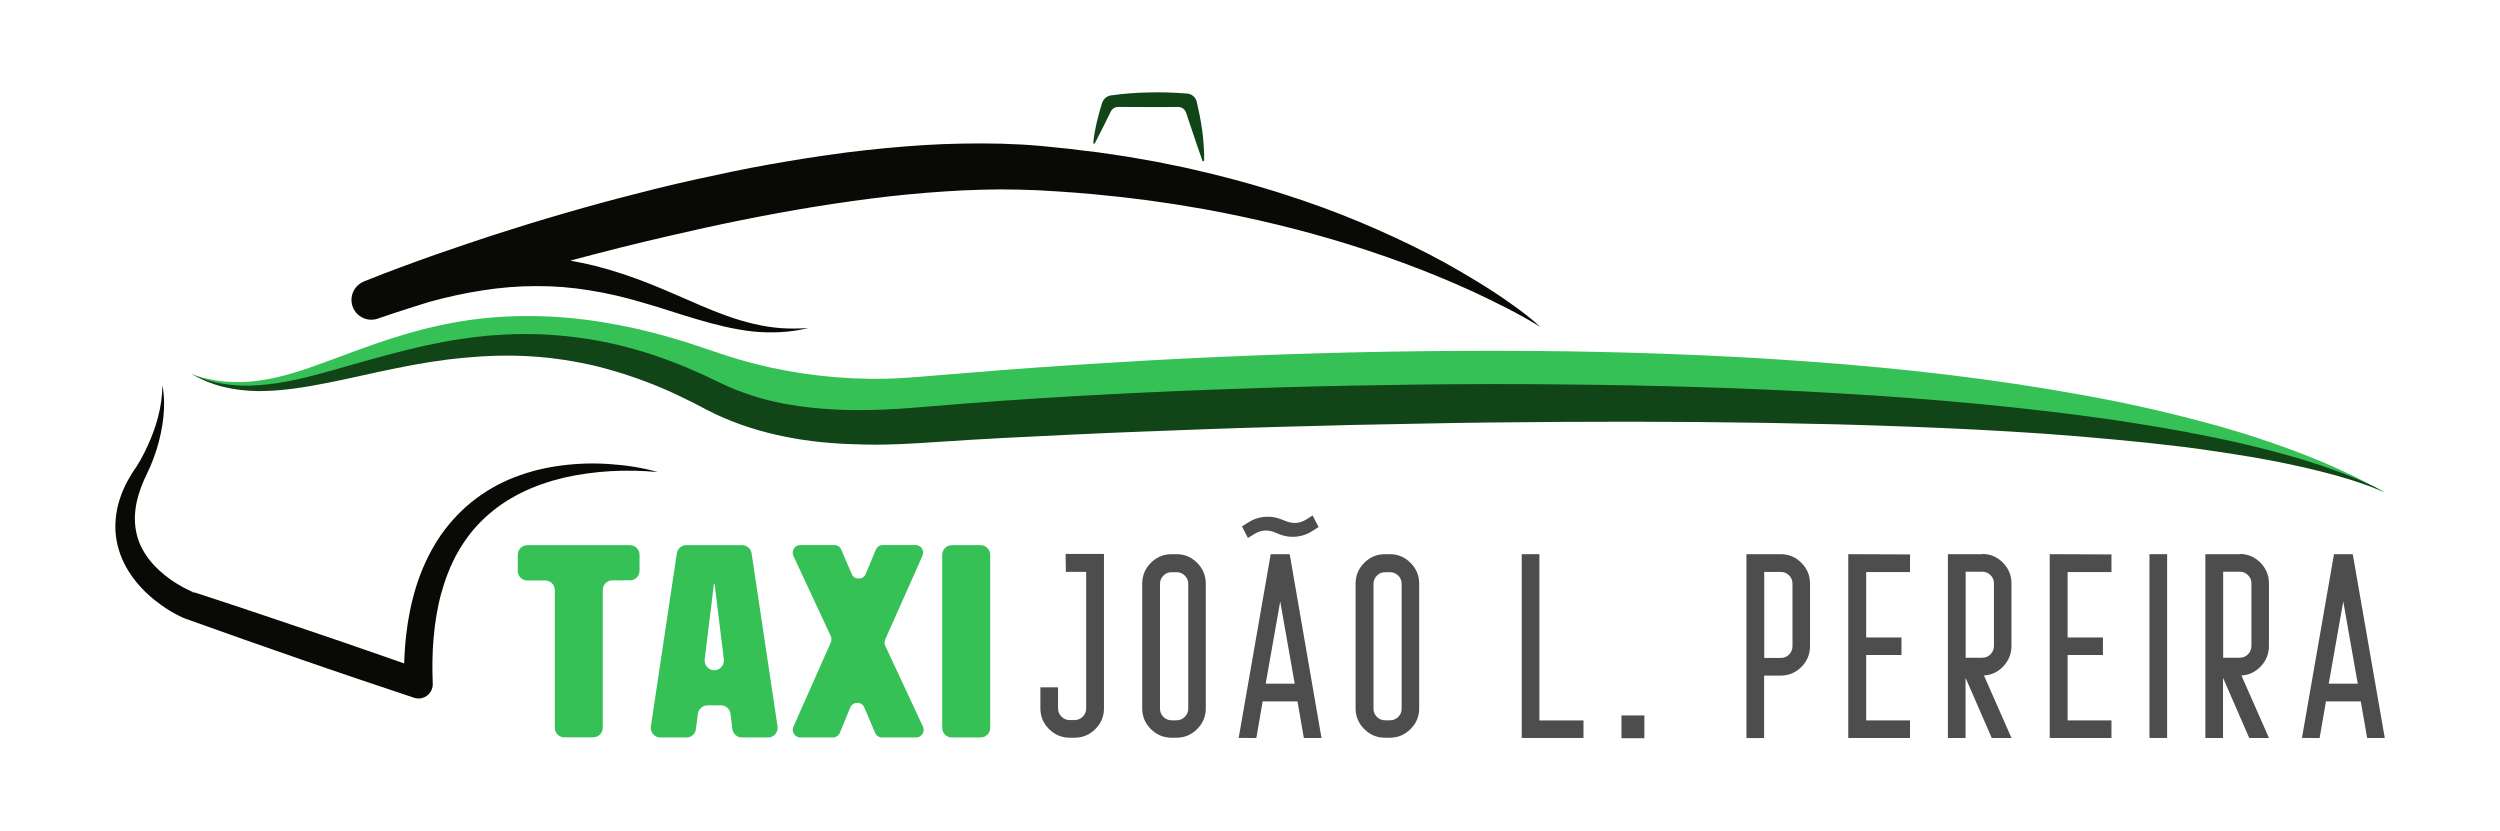 <?xml version="1.0" encoding="utf-8"?>
<!-- Generator: Adobe Illustrator 25.0.0, SVG Export Plug-In . SVG Version: 6.00 Build 0)  -->
<svg version="1.1" xmlns="http://www.w3.org/2000/svg" xmlns:xlink="http://www.w3.org/1999/xlink" x="0px" y="0px"
	 viewBox="0 0 2052.6 682" style="enable-background:new 0 0 2052.6 682;" xml:space="preserve">
<style type="text/css">
	.st0{fill:#0071BB;}
	.st1{fill:#4D4D4D;}
	.st2{fill:#58982E;}
	.st3{fill:#5E6B69;}
	.st4{fill:#8BC53F;}
	.st5{fill:#989898;}
	.st6{fill:none;}
	.st7{fill:#36C156;}
	.st8{fill:#114417;}
	.st9{fill:#090A05;}
</style>
<g id="Layer_2">
</g>
<g id="Layer_4">
</g>
<g id="Layer_5">
</g>
<g id="Layer_6">
	<g>
		<g>
			<path class="st1" d="M875.1,469.5l-0.2-14.7h31.5v126.8c0,6.7-2.4,12.3-7.1,17c-4.7,4.7-10.4,7.1-17,7.1h-3.9
				c-6.7,0-12.4-2.4-17.1-7.1c-4.7-4.7-7.1-10.4-7.1-17v-17.3h14.5v17.3c0,2.7,0.9,4.9,2.8,6.8c1.9,1.9,4.2,2.8,6.8,2.8h3.9
				c2.7,0,4.9-0.9,6.8-2.8c1.9-1.9,2.8-4.2,2.8-6.8V469.5H875.1z"/>
			<path class="st1" d="M965.9,455c6.7,0,12.3,2.4,17,7.1c4.7,4.7,7.1,10.4,7.1,17.1v102.4c0,6.7-2.4,12.3-7.1,17
				c-4.7,4.7-10.4,7.1-17,7.1H962c-6.7,0-12.4-2.4-17.1-7.1c-4.7-4.7-7.1-10.4-7.1-17V479.2c0-6.7,2.4-12.4,7.1-17.1
				c4.7-4.7,10.4-7.1,17.1-7.1H965.9z M975.6,581.8V479.4c0-2.7-0.9-4.9-2.8-6.8s-4.2-2.8-6.8-2.8H962c-2.7,0-4.9,0.9-6.8,2.8
				c-1.9,1.9-2.8,4.2-2.8,6.8v102.4c0,2.7,0.9,4.9,2.8,6.8c1.9,1.9,4.2,2.8,6.8,2.8h3.9c2.7,0,4.9-0.9,6.8-2.8
				C974.6,586.8,975.6,584.5,975.6,581.8z"/>
			<path class="st1" d="M1058.9,455l26.1,150.9h-14.5l-5.2-30h-28.6l-5.2,30H1017l26.3-150.9H1058.9z M1029.8,438.5l-5.2,3.2
				l-4.9-9.5l5.4-3.4c3.9-2.5,8.1-3.9,12.7-4.4c4.6-0.5,9.1,0.1,13.4,1.7l4.9,1.9c5.8,2.2,11.2,1.8,16.4-1.5l5.2-3.3l4.9,9.5
				l-5.4,3.5c-3.9,2.5-8.1,3.9-12.7,4.4c-4.6,0.5-9.1-0.1-13.4-1.7l-4.9-2C1040.5,434.7,1035,435.2,1029.8,438.5z M1039.2,561.3
				h23.8l-11.9-67.5L1039.2,561.3z"/>
			<path class="st1" d="M1141.1,455c6.7,0,12.3,2.4,17,7.1c4.7,4.7,7.1,10.4,7.1,17.1v102.4c0,6.7-2.4,12.3-7.1,17
				c-4.7,4.7-10.4,7.1-17,7.1h-3.9c-6.7,0-12.4-2.4-17.1-7.1c-4.7-4.7-7.1-10.4-7.1-17V479.2c0-6.7,2.4-12.4,7.1-17.1
				c4.7-4.7,10.4-7.1,17.1-7.1H1141.1z M1150.8,581.8V479.4c0-2.7-0.9-4.9-2.8-6.8s-4.2-2.8-6.8-2.8h-3.9c-2.7,0-4.9,0.9-6.8,2.8
				c-1.9,1.9-2.8,4.2-2.8,6.8v102.4c0,2.7,0.9,4.9,2.8,6.8c1.9,1.9,4.2,2.8,6.8,2.8h3.9c2.7,0,4.9-0.9,6.8-2.8
				C1149.9,586.8,1150.8,584.5,1150.8,581.8z"/>
			<path class="st1" d="M1263.9,591.5h36.2v14.4h-50.7V455h14.5V591.5z"/>
			<path class="st1" d="M1350.1,606.1h-18.8v-18.7h18.8V606.1z"/>
			<path class="st1" d="M1462,455c6.7,0,12.3,2.4,17,7.1c4.7,4.7,7.1,10.4,7.1,17.1v51.3c0,6.7-2.4,12.4-7.1,17.1
				c-4.7,4.7-10.4,7.1-17,7.1h-13.6v51.3h-14.5V455H1462z M1471.7,530.5v-51.3c0-2.7-0.9-4.9-2.8-6.8c-1.9-1.9-4.2-2.8-6.8-2.8
				h-13.6v70.6h13.6c2.7,0,4.9-0.9,6.8-2.8S1471.7,533.1,1471.7,530.5z"/>
			<path class="st1" d="M1517.5,455l50.7,0.2v14.5h-36v53.7h29v14.4h-29v53.7h36v14.4h-50.7V455z"/>
			<path class="st1" d="M1627.4,455v-0.2c6.7,0,12.3,2.4,17,7.1c4.7,4.7,7.1,10.4,7.1,17.1v51.2c0,6.5-2.2,12-6.5,16.7
				c-4.3,4.7-9.7,7.3-16.1,7.7l22.6,51.3h-16.2l-21.5-49.4v49.4h-14.5V455H1627.4z M1637.1,530.3V479c0-2.7-0.9-4.9-2.8-6.8
				c-1.9-1.9-4.2-2.8-6.8-2.8h-13.6v70.6h13.6c2.7,0,4.9-0.9,6.8-2.8S1637.1,532.9,1637.1,530.3z"/>
			<path class="st1" d="M1682.9,455l50.7,0.2v14.5h-36v53.7h29v14.4h-29v53.7h36v14.4h-50.7V455z"/>
			<path class="st1" d="M1779.3,605.9h-14.5V455h14.5V605.9z"/>
			<path class="st1" d="M1838.8,455v-0.2c6.7,0,12.3,2.4,17,7.1c4.7,4.7,7.1,10.4,7.1,17.1v51.2c0,6.5-2.2,12-6.5,16.7
				c-4.3,4.7-9.7,7.3-16.1,7.7l22.6,51.3h-16.2l-21.5-49.4v49.4h-14.5V455H1838.8z M1848.5,530.3V479c0-2.7-0.9-4.9-2.8-6.8
				c-1.9-1.9-4.2-2.8-6.8-2.8h-13.6v70.6h13.6c2.7,0,4.9-0.9,6.8-2.8S1848.5,532.9,1848.5,530.3z"/>
			<path class="st1" d="M1916.3,455h15.4l26.3,150.9h-14.5l-5.2-30h-28.6l-5.2,30H1890L1916.3,455z M1912,561.3h23.8l-11.9-67.5
				L1912,561.3z"/>
		</g>
		<path class="st7" d="M433,447.6h84.2c4.4,0,7.9,3.5,7.9,7.9v13.1c0,4.4-3.5,7.9-7.9,7.9h-14.4c-4.4,0-7.9,3.5-7.9,7.9v113.1
			c0,4.4-3.5,7.9-7.9,7.9h-23.6c-4.4,0-7.9-3.5-7.9-7.9V484.5c0-4.4-3.5-7.9-7.9-7.9H433c-4.4,0-7.9-3.5-7.9-7.9v-13.1
			C425.1,451.2,428.6,447.6,433,447.6z"/>
		<path class="st7" d="M563.7,605.5h-21.5c-4.8,0-8.6-4.3-7.8-9.1l21.3-142.1c0.6-3.9,3.9-6.7,7.8-6.7h45.8c3.9,0,7.3,2.9,7.8,6.7
			l21.3,142.1c0.7,4.8-3,9.1-7.8,9.1h-21.4c-4,0-7.4-3-7.9-7l-1.5-12.4c-0.5-4-3.9-7-7.9-7h-11c-4,0-7.3,3-7.9,6.9l-1.6,12.5
			C571,602.6,567.6,605.5,563.7,605.5z M586.4,550.3L586.4,550.3c4.8,0,8.4-4.2,7.9-8.9l-7.6-62.2h-0.5l-7.6,62.2
			C578,546.1,581.7,550.3,586.4,550.3z"/>
		<path class="st7" d="M698.1,580.9l-8.5,20.7c-1,2.3-3.2,3.9-5.8,3.9h-26.7c-4.5,0-7.5-4.7-5.7-8.8l30.7-69.2
			c0.7-1.6,0.7-3.5,0-5.2l-30.7-65.9c-1.9-4.1,1.1-8.9,5.7-8.9h27.9c2.5,0,4.8,1.5,5.7,3.8l8.6,20c2.2,5.1,9.4,5,11.5-0.1l8.3-19.9
			c1-2.3,3.2-3.8,5.8-3.8h26.8c4.5,0,7.5,4.6,5.7,8.8L726.8,525c-0.7,1.6-0.7,3.5,0,5.2l31,66.4c1.9,4.1-1.1,8.9-5.7,8.9h-27.9
			c-2.5,0-4.8-1.5-5.7-3.8l-8.9-20.9C707.5,575.8,700.2,575.8,698.1,580.9z"/>
		<path class="st7" d="M805.1,605.5h-23.6c-4.4,0-7.9-3.5-7.9-7.9V455.5c0-4.4,3.5-7.9,7.9-7.9h23.6c4.4,0,7.9,3.5,7.9,7.9v142.1
			C813,602,809.5,605.5,805.1,605.5z"/>
		<path class="st8" d="M988.3,119.7l-0.5-6.2c-0.2-2-0.5-4.1-0.7-6.1c-1.1-8.1-2.7-16-4.5-23.8v0c-0.9-3.8-4.2-6.6-8.1-6.8l-1.5-0.1
			l-7.5-0.5l-7.5-0.3l-7.5-0.1c-2.5,0-5,0.1-7.5,0.1c-10,0.2-19.9,0.9-29.9,2.3l-0.9,0.1c-3.4,0.5-6.3,2.9-7.3,6.2
			c-0.7,2.3-1.5,4.6-2.1,6.9c-0.8,2.8-1.5,5.6-2.2,8.5c-0.6,2.9-1.3,5.7-1.8,8.7c-0.5,2.9-1,5.9-1.2,9l1.1,0.5l7.8-15.4l5.5-11.1
			c1.1-2.3,3.5-3.8,6.1-3.8l25,0.1c8.1,0.1,16.1,0,24.2-0.1c2.9,0,5.6,1.9,6.5,4.7l5.8,17.3c2.5,7.6,5.2,15.1,7.8,22.7l1.2-0.4
			C988.8,128,988.6,123.8,988.3,119.7z"/>
		<path class="st9" d="M1240.2,249.1c-8.5-6.1-17.3-11.8-26.3-17.3c-8.9-5.5-18-10.8-27.2-15.9c-9.2-5.1-18.6-9.9-28-14.5
			c-18.9-9.2-38.2-17.7-57.8-25.4l-14.8-5.6l-14.9-5.3c-10-3.3-20-6.7-30.1-9.7c-20.2-6.2-40.7-11.5-61.3-16.2
			c-10.3-2.5-20.7-4.3-31.1-6.5c-10.4-1.8-20.8-3.8-31.3-5.3c-5.2-0.8-10.5-1.6-15.7-2.3l-15.8-1.9l-7.9-1l-7.9-0.8l-15.8-1.6
			c-21.4-1.9-42.9-2.3-64.2-1.9c-21.3,0.3-42.6,1.8-63.7,3.8c-10.6,1-21.1,2.2-31.6,3.5c-10.5,1.4-21,2.9-31.4,4.5
			c-20.9,3.3-41.6,6.9-62.3,11.2c-20.6,4.3-41.2,8.8-61.6,13.8c-40.8,10.1-81.2,21.4-121.2,34.1c-20,6.3-39.9,13-59.7,19.9
			c-9.9,3.5-19.8,7-29.6,10.7c-9.9,3.7-19.6,7.4-29.5,11.4l-0.7,0.3c-8.2,3.3-12.3,12.5-9.2,20.8c3.1,8.4,12.5,12.7,20.9,9.6
			c0.2-0.1,0.3-0.1,0.5-0.2c9.5-3.3,19.4-6.5,29.2-9.6c3.8-1.2,7.6-2.4,11.5-3.6c0.4-0.1,0.8-0.2,1.3-0.4
			c14.3-3.9,28.7-7.1,43.3-9.3c14.5-2.3,29.2-3.5,43.9-3.5c14.7-0.1,29.4,1.1,44,3.5c14.6,2.3,29.2,5.8,43.7,10.1
			c14.6,4.1,29,9.2,43.9,13.5c14.8,4.4,30.1,8.3,45.7,10.1c15.6,1.6,31.4,0.9,46.3-2.8c-7.7,0.6-15.3,0.6-22.9,0.1
			c-7.6-0.6-15-1.8-22.4-3.6c-14.7-3.4-28.8-8.8-42.8-14.8c-14-6-28-12.3-42.5-18.1c-14.5-5.7-29.5-10.8-44.9-14.7
			c-6.6-1.6-13.3-3-20.1-4.2c26.8-7.2,53.7-14,80.7-20.2c40.1-9.4,80.4-17.6,120.8-24.2c20.2-3.2,40.5-6.1,60.7-8.4
			c20.3-2.3,40.6-3.9,60.8-4.9c10.1-0.5,20.2-0.7,30.3-0.8c10.1,0,20.1,0.3,30.2,0.7c20.4,1.1,40.8,2.5,61.1,4.8
			c10.2,0.9,20.3,2.4,30.5,3.6l15.2,2.2c5.1,0.7,10.1,1.5,15.2,2.4c20.2,3.2,40.3,7.3,60.3,11.8c40,9.1,79.5,20.6,118.2,34.9
			c19.3,7.1,38.5,15,57.3,23.6c18.7,8.8,37.4,17.9,55.1,28.9C1257.2,261.4,1248.8,255.2,1240.2,249.1z"/>
		<g>
			<path class="st9" d="M159.4,486.4L159.4,486.4c0,0,0.1,0,0.1,0.1C159.5,486.4,159.7,486.5,159.4,486.4z"/>
			<path class="st9" d="M501.4,381.1c-13.1-1-26.5-0.7-39.7,1c-6.6,0.8-13.2,2-19.8,3.6c-6.6,1.6-13,3.7-19.4,6.1
				c-12.7,4.9-24.8,11.9-35.6,20.6c-10.8,8.8-20.2,19.4-27.7,31.1c-7.5,11.8-13.2,24.5-17.4,37.7c-4.1,13.2-6.8,26.6-8.3,40.1
				c-0.9,7.8-1.4,15.6-1.7,23.4c-10.3-3.6-20.7-7.3-31-10.8c-15.5-5.4-31.1-10.8-46.7-16c-15.6-5.3-31.2-10.6-46.8-15.8
				c-15.6-5.2-31.2-10.4-46.9-15.5l-3.9-0.6c0.5,0,1,0,1.5,0.1c0.5,0,1.2,0.2,1.1,0.2l0.3,0.1c0,0-0.1,0-0.1,0
				c-0.3-0.1-0.7-0.3-1.1-0.4c-0.8-0.3-1.7-0.7-2.5-1.1c-1.7-0.8-3.5-1.7-5.2-2.6c-3.5-1.9-6.9-4-10.1-6.2
				c-6.4-4.6-12.4-9.8-17.2-15.8c-4.8-6-8.5-12.6-10.5-19.9c-2-7.2-2.5-15-1.4-22.8c1-7.9,3.6-15.7,6.9-23.4
				c0.8-1.9,1.8-3.8,2.7-5.8c1.1-2.3,2-4.2,2.9-6.4c1.8-4.2,3.3-8.4,4.7-12.7c2.7-8.6,4.6-17.4,5.6-26.4c1-8.9,0.9-18-0.8-26.6
				c0,8.8-1.3,17.5-3.5,25.9c-2.1,8.4-5.2,16.5-8.8,24.3c-1.8,3.9-3.7,7.7-5.8,11.4c-1,1.8-2.2,3.8-3.2,5.3
				c-1.3,1.9-2.6,3.7-3.8,5.7c-4.9,7.8-8.9,16.5-11.3,25.8c-2.3,9.4-3,19.6-1.1,29.5c1.8,9.9,6,19.4,11.6,27.6
				c5.6,8.2,12.5,15.3,20.1,21.3c3.8,3,7.7,5.8,11.9,8.3c2.1,1.3,4.2,2.5,6.4,3.6c1.1,0.6,2.2,1.1,3.4,1.7c0.6,0.3,1.2,0.5,1.9,0.8
				l1.2,0.5l0.9,0.3l0.3,0.1c15.3,5.5,30.7,11,46.1,16.4c15.5,5.5,31,10.9,46.6,16.3c15.5,5.4,31.1,10.7,46.7,16
				c15.6,5.3,31.2,10.5,46.8,15.7l0.2,0.1c1.3,0.4,2.7,0.6,4.1,0.6c6.5-0.2,11.6-5.7,11.3-12.2c-0.5-12.6-0.4-25.1,0.7-37.5
				c1.1-12.4,3-24.6,6.2-36.4c3.3-11.8,7.6-23.2,13.5-33.7c3-5.2,6.3-10.3,10-15.1c3.7-4.8,7.8-9.2,12.2-13.3
				c8.8-8.3,19-15.2,30.1-20.7c11.1-5.5,23.1-9.6,35.4-12.5c24.7-5.5,50.8-7,76.7-4.5C527.6,384,514.5,382,501.4,381.1z"/>
		</g>
		<path class="st7" d="M157,307.2l6.8,2.1c1.1,0.3,2.3,0.7,3.4,1l3.5,0.7c2.3,0.5,4.6,1.1,6.9,1.4l7,0.9c9.4,0.7,18.8,0.6,28.1-0.8
			c18.6-2.6,36.5-8.6,54.3-15.2c17.8-6.6,35.7-13.4,54-19.3c18.3-5.9,37.2-10.8,56.4-14c38.5-6.4,78.2-5.8,116.7,0.4
			c19.3,3.1,38.4,7.4,57,12.9l7,2c2.3,0.7,4.7,1.4,7,2.2l13.8,4.6l13.4,4.5c4.4,1.5,8.8,2.8,13.2,4.2
			c35.4,10.4,72.1,15.8,108.9,16.2l6.9,0l6.9-0.1c4.6,0,9.2-0.4,13.8-0.6c4.6-0.3,9.1-0.7,13.8-1l14.3-1.2c19-1.6,38-3.1,57.1-4.6
			c38.1-2.9,76.2-5.3,114.3-7.5c38.1-2.1,76.3-3.8,114.4-5.1c38.2-1.3,76.3-2.2,114.5-2.6c38.2-0.4,76.4-0.4,114.6,0.1
			c76.4,1.2,152.9,4.3,229.1,10.7c76.2,6.3,152.3,16.1,227.4,31.3c18.8,3.9,37.4,8.2,56,13c18.6,4.8,37,9.9,55.2,15.9
			c18.2,6,36.2,12.5,53.9,19.9c17.6,7.5,34.9,15.7,51.4,25.4c-17.3-8-35.1-14.9-53.1-20.8c-18-6-36.2-11.2-54.6-15.8
			c-18.4-4.6-36.9-8.7-55.5-12.3c-18.6-3.6-37.3-6.8-56-9.5c-18.7-2.8-37.5-5.4-56.3-7.6c-18.8-2.3-37.7-4.2-56.6-5.9
			c-18.9-1.7-37.8-3.2-56.7-4.6c-18.9-1.3-37.8-2.4-56.8-3.4c-18.9-1-37.9-1.8-56.8-2.5c-19-0.7-37.9-1.2-56.9-1.7
			c-37.9-0.8-75.9-1.3-113.9-1.2c-38,0.1-75.9,0.3-113.9,1.1c-38,0.6-75.9,1.7-113.9,3c-38,1.2-75.9,2.8-113.9,4.7
			c-38,1.7-75.9,3.9-113.8,6.2c-19,1.1-37.9,2.3-56.9,3.6l-14.2,1c-4.8,0.3-9.8,0.6-14.7,0.8c-4.9,0.1-9.9,0.3-14.8,0.3l-7.4,0
			l-7.4-0.2c-19.7-0.6-39.3-2.7-58.7-6.1c-19.4-3.4-38.5-8.3-57.2-14.4c-4.6-1.6-9.3-3.1-13.9-4.9l-13.5-5.1l-13.1-4.9
			c-2.2-0.9-4.4-1.6-6.6-2.3l-6.6-2.2c-17.7-6-35.7-10.6-53.8-14.5c-36.4-7.6-73.7-9.8-110.7-5.6c-18.5,2-36.9,5.6-55.1,10.3
			c-18.3,4.6-36.3,10.5-54.7,15.7c-18.4,5.3-37.2,10.2-56.6,11.5c-9.7,0.7-19.4,0-28.9-1.5C174.8,314.3,165.7,311,157,307.2z"/>
		<path class="st8" d="M156.7,306.7c8.6,4.1,17.7,7,27,8.5c9.3,1.5,18.7,1.8,28,1.1c18.7-1.2,37.1-5.6,55.3-10.6
			c36.4-10.1,73.1-21.7,111.5-27.4c19.2-2.9,38.7-4.3,58.2-4c19.6,0.3,39.1,2.5,58.4,6.2c9.6,1.9,19.2,4.3,28.6,7
			c9.4,2.7,18.7,5.9,27.9,9.4c9.2,3.5,18.2,7.3,27.1,11.4l13,6.2c4,1.9,8.1,3.7,12.2,5.4c16.6,6.6,34.2,10.9,52.1,13.5
			c18,2.6,36.3,3.5,54.7,3.3c9.2-0.1,18.5-0.5,27.7-1.1c9.3-0.6,18.5-1.4,28.1-2.2c19-1.6,38.1-3,57.1-4.4
			c76.1-5.3,152.2-8.7,228.4-11c38.1-1.1,76.2-1.8,114.3-2.3c38.1-0.4,76.2-0.5,114.3-0.1c76.2,0.7,152.5,2.8,228.6,7.3
			c76.1,4.4,152.2,11.2,227.9,22.1c37.8,5.8,75.4,12.3,112.6,21.3c18.6,4.5,37,9.6,55.2,15.6c18.1,6.2,36,13.1,52.8,22
			c-17.6-7.2-35.8-12.8-54.2-17.3c-18.4-4.6-36.9-8.3-55.6-11.5c-18.7-3.1-37.4-5.9-56.2-8.3c-18.8-2.3-37.6-4.3-56.5-6
			c-18.9-1.8-37.7-3.3-56.6-4.7c-18.9-1.3-37.8-2.4-56.7-3.4c-37.9-1.9-75.7-3.3-113.6-4.3c-75.8-1.9-151.7-2.5-227.6-2
			c-37.9,0.2-75.9,0.6-113.8,1.4c-37.9,0.6-75.9,1.5-113.8,2.6c-37.9,1-75.9,2.4-113.8,3.9c-37.9,1.4-75.8,3.3-113.7,5.2
			c-18.9,1-37.8,2.1-56.7,3.4c-9.3,0.6-19.1,1.3-28.8,1.7c-9.7,0.4-19.5,0.6-29.3,0.4c-19.6-0.3-39.3-1.6-58.9-5.1
			c-19.6-3.4-39-8.8-57.6-16.8c-4.6-2-9.2-4.1-13.7-6.5l-12.5-6.5c-8.2-4.1-16.6-8.1-25.1-11.7c-17-7.1-34.5-13-52.3-17.5
			c-17.9-4.3-36.1-7.2-54.6-8.3c-18.4-1.2-37-0.6-55.6,1.2c-18.6,1.7-37.1,4.8-55.6,8.6c-18.5,3.7-37,8.2-55.8,11.9
			c-18.8,3.7-37.9,6.9-57.2,6.8c-9.7-0.1-19.3-1.2-28.7-3.5c-4.7-1.1-9.2-2.7-13.7-4.5C165.1,311.3,160.8,309,156.7,306.7z"/>
	</g>
</g>
</svg>
